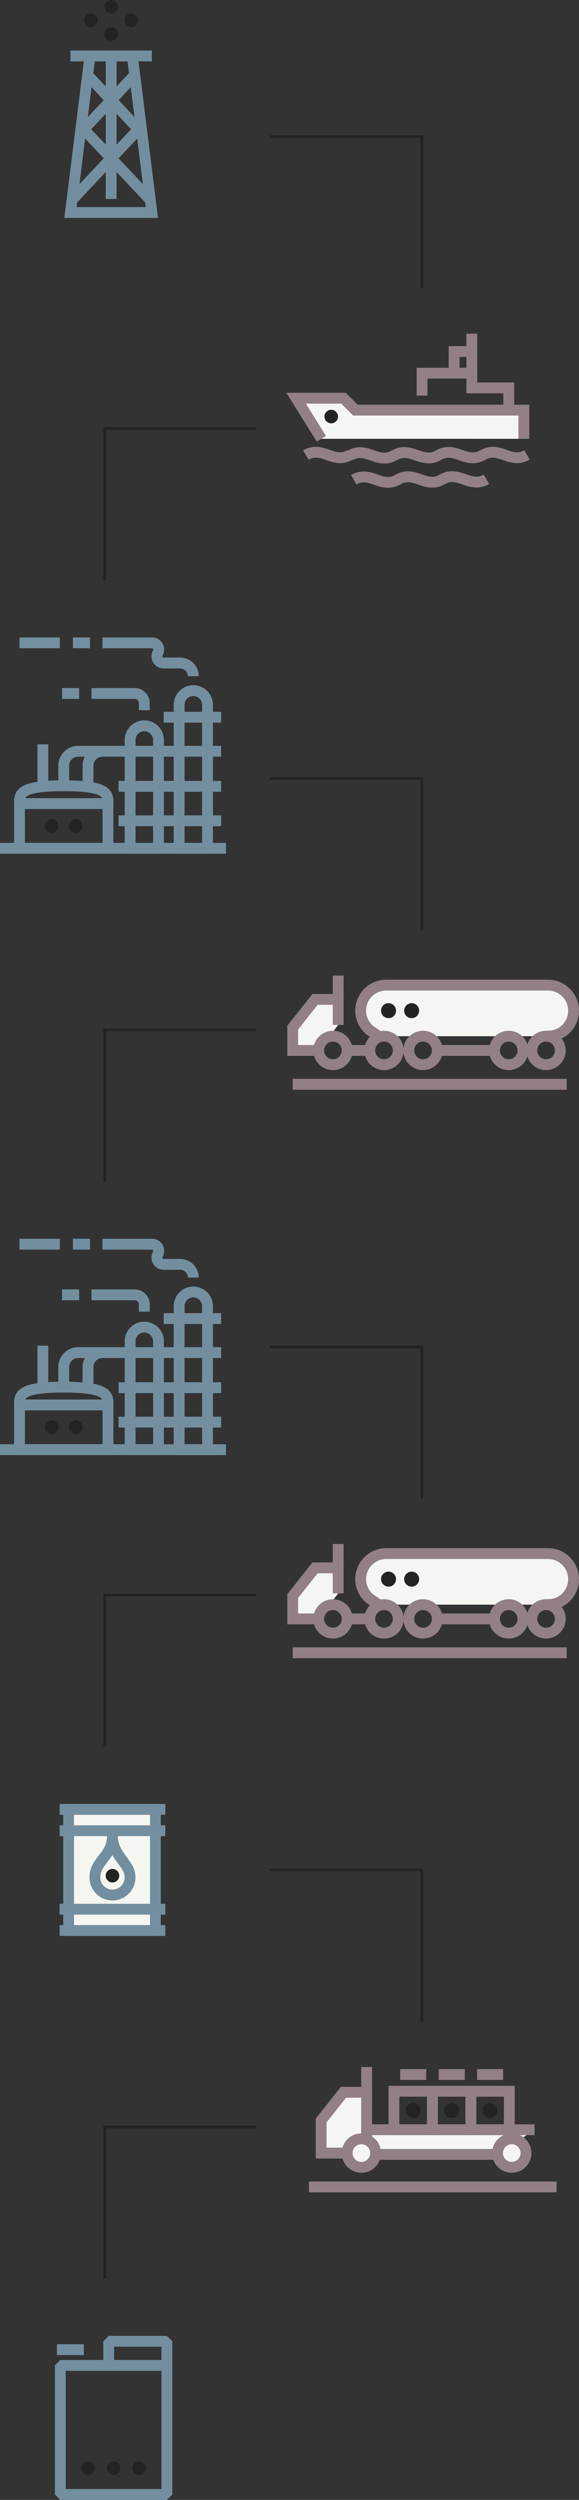 <svg xmlns="http://www.w3.org/2000/svg" xmlns:xlink="http://www.w3.org/1999/xlink" width="213.649" height="921.647" viewBox="0 0 213.649 921.647">
  <rect x="0" y="0" width="213.649" height="921.647" fill="#333333" stroke="none"/>
  <defs>
    <clipPath id="clip-path">
      <rect id="Rectangle_157" data-name="Rectangle 157" width="89.83" height="56.836" fill="none"/>
    </clipPath>
  </defs>
  <g id="Group_6463" data-name="Group 6463" transform="translate(-187.944 -2040)">
    <g id="Group_6387" data-name="Group 6387" transform="translate(211.679 2040)">
      <g id="Group_2321" data-name="Group 2321">
        <path id="Path_2312" data-name="Path 2312" d="M20.576,78.351H32.3L25.1,20.622H9.465l-7.2,57.729H20.576Z" fill="none" stroke="#738f9f" stroke-miterlimit="10" stroke-width="4"/>
        <line id="Line_741" data-name="Line 741" x2="30.038" transform="translate(2.265 20.622)" fill="none" stroke="#738f9f" stroke-miterlimit="10" stroke-width="4"/>
        <line id="Line_742" data-name="Line 742" y2="52.731" transform="translate(17.284 20.622)" fill="none" stroke="#738f9f" stroke-miterlimit="10" stroke-width="4"/>
        <line id="Line_743" data-name="Line 743" x2="19.103" y2="20.313" transform="translate(8.269 27.332)" fill="none" stroke="#738f9f" stroke-miterlimit="10" stroke-width="4"/>
        <line id="Line_744" data-name="Line 744" y1="20.313" x2="19.103" transform="translate(7.195 27.331)" fill="none" stroke="#738f9f" stroke-miterlimit="10" stroke-width="4"/>
        <line id="Line_745" data-name="Line 745" x2="23.882" y2="25.393" transform="translate(7.195 47.644)" fill="none" stroke="#738f9f" stroke-miterlimit="10" stroke-width="4"/>
        <line id="Line_746" data-name="Line 746" y1="25.393" x2="23.882" transform="translate(3.491 47.645)" fill="none" stroke="#738f9f" stroke-miterlimit="10" stroke-width="4"/>
        <path id="Path_2313" data-name="Path 2313" d="M14.784,12.513a2.5,2.5,0,1,1,2.5,2.5,2.5,2.5,0,0,1-2.5-2.5" fill="#212421"/>
        <path id="Path_2314" data-name="Path 2314" d="M14.784,2.5a2.5,2.5,0,1,1,2.5,2.5,2.5,2.5,0,0,1-2.5-2.5" fill="#212421"/>
        <path id="Path_2315" data-name="Path 2315" d="M9.831,5.007a2.5,2.5,0,1,1-2.5,2.5,2.5,2.5,0,0,1,2.5-2.5" fill="#212421"/>
        <path id="Path_2316" data-name="Path 2316" d="M24.736,5.007a2.5,2.5,0,1,1-2.5,2.5,2.5,2.5,0,0,1,2.5-2.5" fill="#212421"/>
      </g>
    </g>
    <g id="Group_6389" data-name="Group 6389" transform="translate(187.944 2275)">
      <g id="Group_2268" data-name="Group 2268">
        <path id="Path_2324" data-name="Path 2324" d="M53.245,32.579h0a5.236,5.236,0,0,0-5.236,5.236V77.751H58.481V37.815A5.236,5.236,0,0,0,53.245,32.579Z" fill="none" stroke="#738f9f" stroke-miterlimit="10" stroke-width="4"/>
        <path id="Path_2325" data-name="Path 2325" d="M71.333,19.619h0A5.236,5.236,0,0,0,66.1,24.855v52.9H76.569v-52.9A5.236,5.236,0,0,0,71.333,19.619Z" fill="none" stroke="#738f9f" stroke-miterlimit="10" stroke-width="4"/>
        <rect id="Rectangle_183" data-name="Rectangle 183" width="32.637" height="16.486" transform="translate(7.199 61.264)" fill="none" stroke="#738f9f" stroke-miterlimit="10" stroke-width="4"/>
        <line id="Line_754" data-name="Line 754" x1="83.38" transform="translate(0 77.75)" fill="none" stroke="#738f9f" stroke-miterlimit="10" stroke-width="4"/>
        <path id="Path_2326" data-name="Path 2326" d="M7.2,61.265c0-3.624,0-6.562,16.318-6.562s16.319,2.938,16.319,6.562" fill="none" stroke="#738f9f" stroke-miterlimit="10" stroke-width="4"/>
        <line id="Line_755" data-name="Line 755" y2="15.599" transform="translate(15.821 39.413)" fill="none" stroke="#738f9f" stroke-miterlimit="10" stroke-width="4"/>
        <path id="Path_2327" data-name="Path 2327" d="M23.518,54.7v-7.4a5.331,5.331,0,0,1,5.331-5.331H81.593" fill="none" stroke="#738f9f" stroke-miterlimit="10" stroke-width="4"/>
        <path id="Path_2328" data-name="Path 2328" d="M32.477,54.7v-7.4a5.331,5.331,0,0,1,5.331-5.331" fill="none" stroke="#738f9f" stroke-miterlimit="10" stroke-width="4"/>
        <line id="Line_756" data-name="Line 756" x2="37.84" transform="translate(43.752 54.901)" fill="none" stroke="#738f9f" stroke-miterlimit="10" stroke-width="4"/>
        <line id="Line_757" data-name="Line 757" x2="37.84" transform="translate(43.752 67.6)" fill="none" stroke="#738f9f" stroke-miterlimit="10" stroke-width="4"/>
        <line id="Line_758" data-name="Line 758" x2="21.184" transform="translate(60.409 29.419)" fill="none" stroke="#738f9f" stroke-miterlimit="10" stroke-width="4"/>
        <path id="Path_2329" data-name="Path 2329" d="M71.333,14.3h0a4.869,4.869,0,0,0-4.869-4.869h-6.1a2.467,2.467,0,0,1-2.129-3.715A2.468,2.468,0,0,0,56.1,2H37.808" fill="none" stroke="#738f9f" stroke-miterlimit="10" stroke-width="4"/>
        <path id="Path_2330" data-name="Path 2330" d="M53.245,26.856V24.2a3.532,3.532,0,0,0-3.532-3.532H33.759" fill="none" stroke="#738f9f" stroke-miterlimit="10" stroke-width="4"/>
        <line id="Line_759" data-name="Line 759" x1="6.294" transform="translate(26.903 2)" fill="none" stroke="#738f9f" stroke-miterlimit="10" stroke-width="4"/>
        <line id="Line_760" data-name="Line 760" x1="6.294" transform="translate(22.905 20.67)" fill="none" stroke="#738f9f" stroke-miterlimit="10" stroke-width="4"/>
        <line id="Line_761" data-name="Line 761" x1="14.883" transform="translate(7.199 2)" fill="none" stroke="#738f9f" stroke-miterlimit="10" stroke-width="4"/>
        <path id="Path_2331" data-name="Path 2331" d="M21.543,69.507a2.5,2.5,0,1,1-2.5-2.5,2.5,2.5,0,0,1,2.5,2.5" fill="#212421"/>
        <path id="Path_2332" data-name="Path 2332" d="M30.492,69.507a2.5,2.5,0,1,1-2.5-2.5,2.5,2.5,0,0,1,2.5,2.5" fill="#212421"/>
      </g>
    </g>
    <g id="Group_6388" data-name="Group 6388" transform="translate(293.593 2163)">
      <g id="Group_370" data-name="Group 370" transform="translate(0 0)" clip-path="url(#clip-path)">
        <path id="Path_2289" data-name="Path 2289" d="M1.006,44.906c6.109-3.553,10.2,3.508,16.316-.048s10.22,3.5,16.327-.048,10.228,3.5,16.327-.048,10.217,3.5,16.316-.048" transform="translate(22.532 0)" fill="none" stroke="#928085" stroke-miterlimit="10" stroke-width="4"/>
        <path id="Path_2290" data-name="Path 2290" d="M66.292,44.762c6.1-3.547,10.217,3.5,16.316-.048" transform="translate(-59.07 0)" fill="none" stroke="#928085" stroke-miterlimit="10" stroke-width="4"/>
        <path id="Path_2291" data-name="Path 2291" d="M15.99,53.852C22.1,50.3,26.192,57.36,32.306,53.8s10.22,3.5,16.327-.048,10.228,3.5,16.327-.048" transform="translate(8.88 0)" fill="none" stroke="#928085" stroke-miterlimit="10" stroke-width="4"/>
        <path id="Path_2292" data-name="Path 2292" d="M86.223,38.773V28.2H24.063l-4.385-4.385H2.173l9.338,14.955" transform="translate(1.435 0)" fill="#f5f6f2" stroke="#928085" stroke-miterlimit="10" stroke-width="4"/>
        <path id="Path_2293" data-name="Path 2293" d="M39.752,28.722V20H26.117v-5.42H7.74v8.252" transform="translate(42.338 0)" fill="none" stroke="#928085" stroke-miterlimit="10" stroke-width="4"/>
        <path id="Path_2294" data-name="Path 2294" d="M22.816,14.582V6.6h5.1" transform="translate(39.099 0)" fill="none" stroke="#928085" stroke-miterlimit="10" stroke-width="4"/>
        <line id="Line_718" data-name="Line 718" y1="14.582" transform="translate(68.455 0)" fill="none" stroke="#928085" stroke-miterlimit="10" stroke-width="4"/>
        <path id="Path_2295" data-name="Path 2295" d="M75.754,30.575a2.5,2.5,0,1,0-2.5,2.5,2.5,2.5,0,0,0,2.5-2.5" transform="translate(-56.678 0)" fill="#212421"/>
      </g>
    </g>
    <g id="Group_6390" data-name="Group 6390" transform="translate(187.944 2496.701)">
      <g id="Group_2269" data-name="Group 2269">
        <path id="Path_2324-2" data-name="Path 2324" d="M53.245,32.579h0a5.236,5.236,0,0,0-5.236,5.236V77.751H58.481V37.815A5.236,5.236,0,0,0,53.245,32.579Z" fill="none" stroke="#738f9f" stroke-miterlimit="10" stroke-width="4"/>
        <path id="Path_2325-2" data-name="Path 2325" d="M71.333,19.619h0A5.236,5.236,0,0,0,66.1,24.855v52.9H76.569v-52.9A5.236,5.236,0,0,0,71.333,19.619Z" fill="none" stroke="#738f9f" stroke-miterlimit="10" stroke-width="4"/>
        <rect id="Rectangle_183-2" data-name="Rectangle 183" width="32.637" height="16.486" transform="translate(7.199 61.264)" fill="none" stroke="#738f9f" stroke-miterlimit="10" stroke-width="4"/>
        <line id="Line_754-2" data-name="Line 754" x1="83.38" transform="translate(0 77.75)" fill="none" stroke="#738f9f" stroke-miterlimit="10" stroke-width="4"/>
        <path id="Path_2326-2" data-name="Path 2326" d="M7.2,61.265c0-3.624,0-6.562,16.318-6.562s16.319,2.938,16.319,6.562" fill="none" stroke="#738f9f" stroke-miterlimit="10" stroke-width="4"/>
        <line id="Line_755-2" data-name="Line 755" y2="15.599" transform="translate(15.821 39.413)" fill="none" stroke="#738f9f" stroke-miterlimit="10" stroke-width="4"/>
        <path id="Path_2327-2" data-name="Path 2327" d="M23.518,54.7v-7.4a5.331,5.331,0,0,1,5.331-5.331H81.593" fill="none" stroke="#738f9f" stroke-miterlimit="10" stroke-width="4"/>
        <path id="Path_2328-2" data-name="Path 2328" d="M32.477,54.7v-7.4a5.331,5.331,0,0,1,5.331-5.331" fill="none" stroke="#738f9f" stroke-miterlimit="10" stroke-width="4"/>
        <line id="Line_756-2" data-name="Line 756" x2="37.84" transform="translate(43.752 54.901)" fill="none" stroke="#738f9f" stroke-miterlimit="10" stroke-width="4"/>
        <line id="Line_757-2" data-name="Line 757" x2="37.84" transform="translate(43.752 67.6)" fill="none" stroke="#738f9f" stroke-miterlimit="10" stroke-width="4"/>
        <line id="Line_758-2" data-name="Line 758" x2="21.184" transform="translate(60.409 29.419)" fill="none" stroke="#738f9f" stroke-miterlimit="10" stroke-width="4"/>
        <path id="Path_2329-2" data-name="Path 2329" d="M71.333,14.3h0a4.869,4.869,0,0,0-4.869-4.869h-6.1a2.467,2.467,0,0,1-2.129-3.715A2.468,2.468,0,0,0,56.1,2H37.808" fill="none" stroke="#738f9f" stroke-miterlimit="10" stroke-width="4"/>
        <path id="Path_2330-2" data-name="Path 2330" d="M53.245,26.856V24.2a3.532,3.532,0,0,0-3.532-3.532H33.759" fill="none" stroke="#738f9f" stroke-miterlimit="10" stroke-width="4"/>
        <line id="Line_759-2" data-name="Line 759" x1="6.294" transform="translate(26.903 2)" fill="none" stroke="#738f9f" stroke-miterlimit="10" stroke-width="4"/>
        <line id="Line_760-2" data-name="Line 760" x1="6.294" transform="translate(22.905 20.67)" fill="none" stroke="#738f9f" stroke-miterlimit="10" stroke-width="4"/>
        <line id="Line_761-2" data-name="Line 761" x1="14.883" transform="translate(7.199 2)" fill="none" stroke="#738f9f" stroke-miterlimit="10" stroke-width="4"/>
        <path id="Path_2331-2" data-name="Path 2331" d="M21.543,69.507a2.5,2.5,0,1,1-2.5-2.5,2.5,2.5,0,0,1,2.5,2.5" fill="#212421"/>
        <path id="Path_2332-2" data-name="Path 2332" d="M30.492,69.507a2.5,2.5,0,1,1-2.5-2.5,2.5,2.5,0,0,1,2.5,2.5" fill="#212421"/>
      </g>
    </g>
    <g id="Group_6391" data-name="Group 6391" transform="translate(295.954 2399.648)">
      <g id="Group_2254" data-name="Group 2254" transform="translate(0 0)">
        <g id="Group_2320" data-name="Group 2320">
          <path id="Path_2303" data-name="Path 2303" d="M70.684,22.374l2.219-.158a9.419,9.419,0,0,0-1.76-18.671H11.4A9.407,9.407,0,0,0,5.256,20.069l3.337,2.3" transform="translate(23.079 0)" fill="#f5f6f2" stroke="#928085" stroke-miterlimit="10" stroke-width="4"/>
          <path id="Path_2304" data-name="Path 2304" d="M105.639,18.209V8.8H97.1L88.857,19.2v8.418h9.59" transform="translate(-88.857 0)" fill="#f5f6f2" stroke="#928085" stroke-miterlimit="10" stroke-width="4"/>
          <path id="Path_2305" data-name="Path 2305" d="M25.94,32.874h0a5.255,5.255,0,1,0-5.255-5.255A5.255,5.255,0,0,0,25.94,32.874Z" transform="translate(53.759 0)" fill="none" stroke="#928085" stroke-miterlimit="10" stroke-width="4"/>
          <path id="Path_2306" data-name="Path 2306" d="M12.162,32.874h0a5.255,5.255,0,1,0-5.255-5.255A5.255,5.255,0,0,0,12.162,32.874Z" transform="translate(81.315 0)" fill="none" stroke="#928085" stroke-miterlimit="10" stroke-width="4"/>
          <path id="Path_2307" data-name="Path 2307" d="M71.95,32.874h0a5.255,5.255,0,1,0-5.255-5.255A5.255,5.255,0,0,0,71.95,32.874Z" transform="translate(-38.261 0)" fill="none" stroke="#928085" stroke-miterlimit="10" stroke-width="4"/>
          <path id="Path_2308" data-name="Path 2308" d="M57.551,32.874h0A5.255,5.255,0,1,0,52.3,27.619,5.255,5.255,0,0,0,57.551,32.874Z" transform="translate(-9.463 0)" fill="none" stroke="#928085" stroke-miterlimit="10" stroke-width="4"/>
          <path id="Path_2309" data-name="Path 2309" d="M90.794,32.874h0a5.255,5.255,0,1,0-5.255-5.255A5.255,5.255,0,0,0,90.794,32.874Z" transform="translate(-75.949 0)" fill="none" stroke="#928085" stroke-miterlimit="10" stroke-width="4"/>
          <path id="Path_2310" data-name="Path 2310" d="M67.9,14.348a2.762,2.762,0,1,1,3.776,1h0a2.761,2.761,0,0,1-3.774-1" transform="translate(-34.926 0)" fill="#212421"/>
          <path id="Path_2311" data-name="Path 2311" d="M59.373,14.348a2.762,2.762,0,1,1,3.776,1h0a2.761,2.761,0,0,1-3.774-1" transform="translate(-17.882 0)" fill="#212421"/>
          <line id="Line_738" data-name="Line 738" x2="21.101" transform="translate(53.343 27.619)" fill="none" stroke="#928085" stroke-miterlimit="10" stroke-width="4"/>
          <line id="Line_739" data-name="Line 739" y1="8.8" transform="translate(16.782)" fill="none" stroke="#928085" stroke-miterlimit="10" stroke-width="4"/>
          <line id="Line_740" data-name="Line 740" x1="101.098" transform="translate(0 40.103)" fill="none" stroke="#928085" stroke-miterlimit="10" stroke-width="4"/>
          <path id="Path_2454" data-name="Path 2454" d="M0,0H7.332" transform="translate(21.102 27.62)" fill="none" stroke="#928085" stroke-width="4"/>
        </g>
      </g>
    </g>
    <g id="Group_6392" data-name="Group 6392" transform="translate(295.954 2609.225)">
      <path id="Path_2333" data-name="Path 2333" d="M0,0H7.332" transform="translate(21.102 27.619)" fill="none" stroke="#928085" stroke-width="4"/>
      <g id="Group_2254-2" data-name="Group 2254" transform="translate(0 0)">
        <g id="Group_2319" data-name="Group 2319">
          <path id="Path_2303-2" data-name="Path 2303" d="M70.684,22.374l2.219-.158a9.419,9.419,0,0,0-1.76-18.671H11.4A9.407,9.407,0,0,0,5.256,20.069l3.337,2.3" transform="translate(23.079 0)" fill="#f5f6f2" stroke="#928085" stroke-miterlimit="10" stroke-width="4"/>
          <path id="Path_2304-2" data-name="Path 2304" d="M105.639,18.209V8.8H97.1L88.857,19.2v8.418h9.59" transform="translate(-88.857 0)" fill="#f5f6f2" stroke="#928085" stroke-miterlimit="10" stroke-width="4"/>
          <path id="Path_2305-2" data-name="Path 2305" d="M25.94,32.874h0a5.255,5.255,0,1,0-5.255-5.255A5.255,5.255,0,0,0,25.94,32.874Z" transform="translate(53.759 0)" fill="none" stroke="#928085" stroke-miterlimit="10" stroke-width="4"/>
          <path id="Path_2306-2" data-name="Path 2306" d="M12.162,32.874h0a5.255,5.255,0,1,0-5.255-5.255A5.255,5.255,0,0,0,12.162,32.874Z" transform="translate(81.315 0)" fill="none" stroke="#928085" stroke-miterlimit="10" stroke-width="4"/>
          <path id="Path_2307-2" data-name="Path 2307" d="M71.95,32.874h0a5.255,5.255,0,1,0-5.255-5.255A5.255,5.255,0,0,0,71.95,32.874Z" transform="translate(-38.261 0)" fill="none" stroke="#928085" stroke-miterlimit="10" stroke-width="4"/>
          <path id="Path_2308-2" data-name="Path 2308" d="M57.551,32.874h0A5.255,5.255,0,1,0,52.3,27.619,5.255,5.255,0,0,0,57.551,32.874Z" transform="translate(-9.463 0)" fill="none" stroke="#928085" stroke-miterlimit="10" stroke-width="4"/>
          <path id="Path_2309-2" data-name="Path 2309" d="M90.794,32.874h0a5.255,5.255,0,1,0-5.255-5.255A5.255,5.255,0,0,0,90.794,32.874Z" transform="translate(-75.949 0)" fill="none" stroke="#928085" stroke-miterlimit="10" stroke-width="4"/>
          <path id="Path_2310-2" data-name="Path 2310" d="M67.9,14.348a2.762,2.762,0,1,1,3.776,1h0a2.761,2.761,0,0,1-3.774-1" transform="translate(-34.926 0)" fill="#212421"/>
          <path id="Path_2311-2" data-name="Path 2311" d="M59.373,14.348a2.762,2.762,0,1,1,3.776,1h0a2.761,2.761,0,0,1-3.774-1" transform="translate(-17.882 0)" fill="#212421"/>
          <line id="Line_738-2" data-name="Line 738" x2="21.101" transform="translate(53.343 27.619)" fill="none" stroke="#928085" stroke-miterlimit="10" stroke-width="4"/>
          <line id="Line_739-2" data-name="Line 739" y1="8.8" transform="translate(16.782)" fill="none" stroke="#928085" stroke-miterlimit="10" stroke-width="4"/>
          <line id="Line_740-2" data-name="Line 740" x1="101.098" transform="translate(0 40.103)" fill="none" stroke="#928085" stroke-miterlimit="10" stroke-width="4"/>
        </g>
      </g>
    </g>
    <g id="Group_6394" data-name="Group 6394" transform="translate(209.944 2705.584)">
      <g id="Group_2318" data-name="Group 2318" transform="translate(0 0)">
        <path id="Path_2278" data-name="Path 2278" d="M5.944,2H4.468V46.661H36.476V2H5.944Z" transform="translate(-1.142 -0.511)" fill="#f5f6f2" stroke="#738f9f" stroke-linejoin="bevel" stroke-width="4"/>
        <path id="Path_2279" data-name="Path 2279" d="M28.694,34a2.505,2.505,0,0,0-3.166-2.414A2.47,2.47,0,0,0,23.78,33.33,2.5,2.5,0,1,0,28.694,34" transform="translate(-6.692 -8.048)" fill="#212421"/>
        <line id="Line_711" data-name="Line 711" x2="39.002" transform="translate(0 38.29)" fill="none" stroke="#738f9f" stroke-miterlimit="10" stroke-width="4"/>
        <line id="Line_712" data-name="Line 712" x2="39.002" transform="translate(0 9.349)" fill="none" stroke="#738f9f" stroke-miterlimit="10" stroke-width="4"/>
        <line id="Line_713" data-name="Line 713" x2="39.002" transform="translate(0 1.491)" fill="none" stroke="#738f9f" stroke-miterlimit="10" stroke-width="4"/>
        <line id="Line_714" data-name="Line 714" x2="39.002" transform="translate(0 46.15)" fill="none" stroke="#738f9f" stroke-miterlimit="10" stroke-width="4"/>
        <path id="Path_2280" data-name="Path 2280" d="M32.27,33.418a6.486,6.486,0,1,1-12.971,0c0-6.024,6.486-7.849,6.486-15.172C25.785,25.541,32.27,28.231,32.27,33.418Z" transform="translate(-6.283 -6.921)" fill="none" stroke="#738f9f" stroke-miterlimit="10" stroke-width="4"/>
      </g>
    </g>
    <g id="Group_6395" data-name="Group 6395" transform="translate(301.954 2802.052)">
      <g id="Group_2260" data-name="Group 2260" transform="translate(0 0)">
        <g id="Group_2262" data-name="Group 2262">
          <path id="Path_2317" data-name="Path 2317" d="M86.869,26.478V9.314H78.333l-8.246,10.4V31.733h9.59" transform="translate(-65.596 0)" fill="#f5f6f2" stroke="#928085" stroke-miterlimit="10" stroke-width="4"/>
          <path id="Path_2320" data-name="Path 2320" d="M22.14,17.418a2.762,2.762,0,1,1,3.776,1h0a2.761,2.761,0,0,1-3.774-1" transform="translate(42.305 0)" fill="#212421"/>
          <path id="Path_2321" data-name="Path 2321" d="M70.087,23.123H8.118v9.089H56.641" transform="translate(13.155 0)" fill="#f5f6f2" stroke="#928085" stroke-miterlimit="10" stroke-width="4"/>
          <line id="Line_749" data-name="Line 749" y1="12.914" transform="translate(21.273)" fill="none" stroke="#928085" stroke-miterlimit="10" stroke-width="4"/>
          <line id="Line_750" data-name="Line 750" x1="91.36" transform="translate(0 44.217)" fill="none" stroke="#928085" stroke-miterlimit="10" stroke-width="4"/>
          <rect id="Rectangle_180" data-name="Rectangle 180" width="14.188" height="14.188" transform="translate(59.739 8.936)" fill="none" stroke="#928085" stroke-miterlimit="10" stroke-width="4"/>
          <line id="Line_751" data-name="Line 751" x2="9.61" transform="translate(62.028 2.771)" fill="none" stroke="#928085" stroke-miterlimit="10" stroke-width="4"/>
          <line id="Line_752" data-name="Line 752" x2="9.61" transform="translate(47.885 2.771)" fill="none" stroke="#928085" stroke-miterlimit="10" stroke-width="4"/>
          <line id="Line_753" data-name="Line 753" x2="9.61" transform="translate(33.652 2.771)" fill="none" stroke="#928085" stroke-miterlimit="10" stroke-width="4"/>
          <path id="Path_2322" data-name="Path 2322" d="M36.327,17.418a2.762,2.762,0,1,1,3.776,1h0a2.761,2.761,0,0,1-3.774-1" transform="translate(13.931 0)" fill="#212421"/>
          <rect id="Rectangle_181" data-name="Rectangle 181" width="14.188" height="14.188" transform="translate(45.551 8.936)" fill="none" stroke="#928085" stroke-miterlimit="10" stroke-width="4"/>
          <path id="Path_2323" data-name="Path 2323" d="M50.515,17.418a2.762,2.762,0,1,1,3.776,1h0a2.761,2.761,0,0,1-3.774-1" transform="translate(-14.445 0)" fill="#212421"/>
          <rect id="Rectangle_182" data-name="Rectangle 182" width="14.188" height="14.188" transform="translate(31.363 8.936)" fill="none" stroke="#928085" stroke-miterlimit="10" stroke-width="4"/>
          <path id="Path_2319" data-name="Path 2319" d="M72.024,36.988h0a5.255,5.255,0,1,0-5.255-5.255A5.255,5.255,0,0,0,72.024,36.988Z" transform="translate(-52.688 0)" fill="#f5f6f2" stroke="#928085" stroke-miterlimit="10" stroke-width="4"/>
          <path id="Path_2318" data-name="Path 2318" d="M16.53,36.988h0a5.255,5.255,0,1,0-5.255-5.255A5.255,5.255,0,0,0,16.53,36.988Z" transform="translate(58.3 0)" fill="#f5f6f2" stroke="#928085" stroke-miterlimit="10" stroke-width="4"/>
        </g>
      </g>
    </g>
    <g id="Group_6393" data-name="Group 6393" transform="translate(208.201 2901.162)">
      <g id="Group_2317" data-name="Group 2317">
        <line id="Line_710" data-name="Line 710" x2="9.933" transform="translate(0.742 5.1)" fill="none" stroke="#738f9f" stroke-miterlimit="10" stroke-width="4"/>
        <path id="Path_2274" data-name="Path 2274" d="M19.861,9.965V2H41.322v8.894" fill="none" stroke="#738f9f" stroke-linejoin="bevel" stroke-width="4"/>
        <path id="Path_2275" data-name="Path 2275" d="M24.163,48.767a2.5,2.5,0,1,0-2.5,2.5,2.5,2.5,0,0,0,2.5-2.5" fill="#212421"/>
        <path id="Path_2276" data-name="Path 2276" d="M33.607,48.767a2.5,2.5,0,1,0-2.5,2.5,2.5,2.5,0,0,0,2.5-2.5" fill="#212421"/>
        <path id="Path_2277" data-name="Path 2277" d="M14.719,48.767a2.5,2.5,0,1,0-2.5,2.5,2.5,2.5,0,0,0,2.5-2.5" fill="#212421"/>
        <rect id="Rectangle_153" data-name="Rectangle 153" width="39.322" height="47.591" transform="translate(2 10.895)" fill="none" stroke="#738f9f" stroke-linejoin="bevel" stroke-width="4"/>
      </g>
    </g>
    <path id="Path_7422" data-name="Path 7422" d="M325.515,1960.356h-56v56" transform="translate(2303.949 1820.836) rotate(90)" fill="none" stroke="#222421" stroke-width="1"/>
    <path id="Path_7423" data-name="Path 7423" d="M325.515,1960.356h-56v56" transform="translate(2303.949 2057.485) rotate(90)" fill="none" stroke="#222421" stroke-width="1"/>
    <path id="Path_7425" data-name="Path 7425" d="M325.515,1960.356h-56v56" transform="translate(2303.949 2267.062) rotate(90)" fill="none" stroke="#222421" stroke-width="1"/>
    <path id="Path_7428" data-name="Path 7428" d="M325.515,1960.356h-56v56" transform="translate(2303.949 2459.889) rotate(90)" fill="none" stroke="#222421" stroke-width="1"/>
    <path id="Path_7424" data-name="Path 7424" d="M325.515,1960.356h-56v56" transform="translate(-42.923 237.643)" fill="none" stroke="#222421" stroke-width="1"/>
    <path id="Path_7426" data-name="Path 7426" d="M325.515,1960.356h-56v56" transform="translate(-42.923 459.344)" fill="none" stroke="#222421" stroke-width="1"/>
    <path id="Path_7427" data-name="Path 7427" d="M325.515,1960.356h-56v56" transform="translate(-42.923 667.716)" fill="none" stroke="#222421" stroke-width="1"/>
    <path id="Path_7429" data-name="Path 7429" d="M325.515,1960.356h-56v56" transform="translate(-42.923 863.805)" fill="none" stroke="#222421" stroke-width="1"/>
  </g>
</svg>

